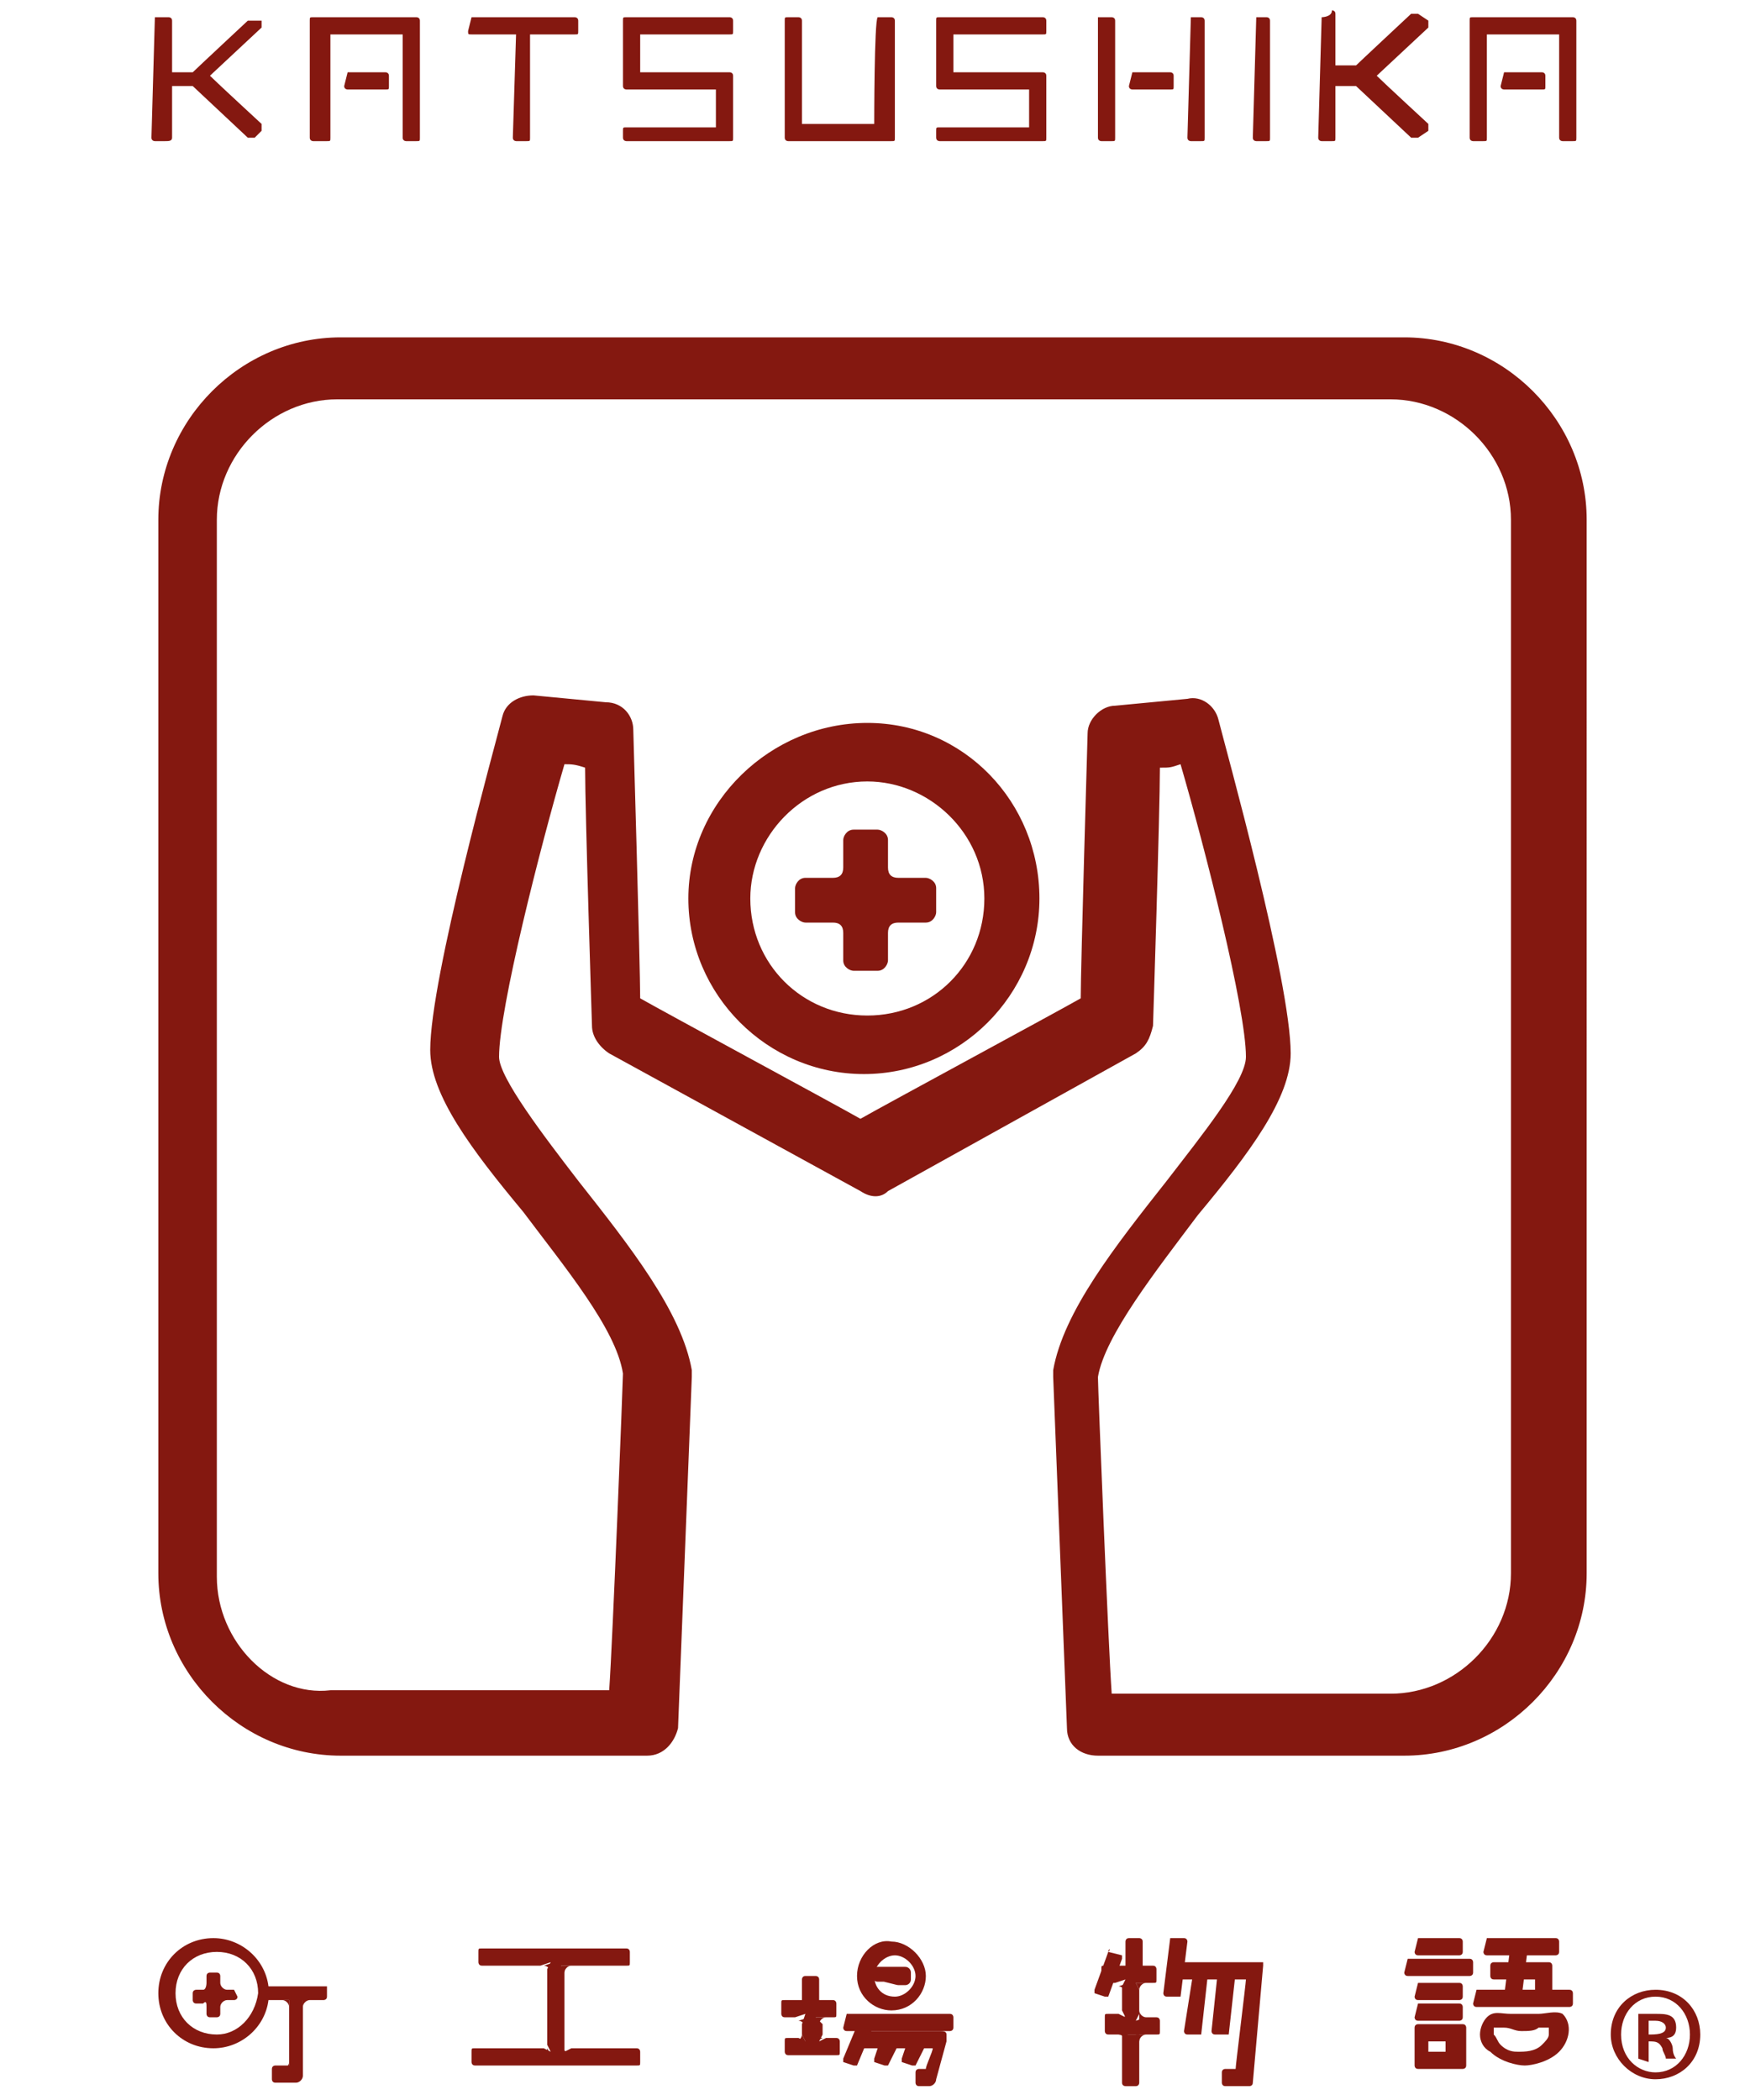 <?xml version="1.0" encoding="utf-8"?>
<!-- Generator: Adobe Illustrator 25.4.1, SVG Export Plug-In . SVG Version: 6.00 Build 0)  -->
<svg version="1.1" id="レイヤー_1" xmlns="http://www.w3.org/2000/svg" xmlns:xlink="http://www.w3.org/1999/xlink" x="0px"
	 y="0px" viewBox="0 0 50.7 61" style="enable-background:new 0 0 50.7 61;" xml:space="preserve">
<style type="text/css">
	.st0{fill:#841810;}
	.st1{fill:none;}
	.st2{fill:#841810;stroke:#841810;stroke-width:0.331;stroke-linecap:round;stroke-linejoin:round;}
</style>
<g>
	<g>
		<g>
			<g>
				<path class="st0" d="M9.9,9.8c-2.9,0-5.3,2.4-5.3,5.3v30.6c0,2.9,2.4,5.3,5.3,5.3h8.9c0.5,0,0.8-0.4,0.9-0.8
					c0,0,0.4-10.2,0.4-10.2c0-0.1,0-0.1,0-0.2c-0.3-1.7-1.8-3.6-3.3-5.5c-1-1.3-2.3-3-2.3-3.6l0,0c0-1.4,1.2-6.1,1.9-8.5
					c0.2,0,0.3,0,0.6,0.1c0,1.3,0.2,7.5,0.2,7.5c0,0.3,0.2,0.6,0.5,0.8l7.3,4c0.3,0.2,0.6,0.2,0.8,0l7.2-4c0.3-0.2,0.4-0.4,0.5-0.8
					c0,0,0.2-6.2,0.2-7.5c0.3,0,0.3,0,0.6-0.1c0.7,2.4,1.9,7.1,1.9,8.5l0,0c0,0.7-1.3,2.3-2.3,3.6c-1.5,1.9-3,3.8-3.3,5.5
					c0,0.1,0,0.1,0,0.2l0.4,10.2c0,0.5,0.4,0.8,0.9,0.8h8.9c2.9,0,5.3-2.4,5.3-5.3V15.1c0-2.9-2.4-5.3-5.3-5.3L9.9,9.8L9.9,9.8z
					 M6.3,45.8V15.1c0-1.9,1.6-3.5,3.5-3.5h30.6c1.9,0,3.5,1.6,3.5,3.5v30.6c0,1.9-1.6,3.5-3.5,3.5c0,0-6.7,0-8.1,0
					c-0.1-1.4-0.4-8.9-0.4-9.2c0.2-1.2,1.7-3.1,2.9-4.7c1.5-1.8,2.7-3.4,2.7-4.7l0,0c0-2.1-1.9-8.9-2.1-9.7
					c-0.1-0.4-0.5-0.7-0.9-0.6l-2.1,0.2c-0.4,0-0.8,0.4-0.8,0.8c0,0-0.2,6.8-0.2,7.7c-0.7,0.4-5.7,3.1-6.4,3.5
					c-0.7-0.4-5.7-3.1-6.4-3.5c0-0.9-0.2-7.8-0.2-7.8c0-0.4-0.3-0.8-0.8-0.8l-2.1-0.2c-0.4,0-0.8,0.2-0.9,0.6
					c-0.2,0.8-2.1,7.6-2.1,9.7l0,0c0,1.3,1.2,2.9,2.7,4.7c1.2,1.6,2.7,3.4,2.9,4.7c0,0.2-0.3,7.8-0.4,9.2c-1.4,0-8.1,0-8.1,0
					C7.9,49.3,6.3,47.7,6.3,45.8z"/>
			</g>
			<g>
				<g>
					<path class="st0" d="M20,26.1c0,2.8,2.3,5.1,5.1,5.1s5.1-2.3,5.1-5.1S28,21,25.2,21C22.4,21,20,23.3,20,26.1z M21.8,26.1
						c0-1.8,1.5-3.4,3.4-3.4c1.8,0,3.4,1.5,3.4,3.4s-1.5,3.4-3.4,3.4C23.3,29.5,21.8,28,21.8,26.1z"/>
				</g>
				<g>
					<path class="st0" d="M24.8,24.1c-0.2,0-0.3,0.2-0.3,0.3v0.8c0,0.2-0.1,0.3-0.3,0.3h-0.8c-0.2,0-0.3,0.2-0.3,0.3v0.7
						c0,0.2,0.2,0.3,0.3,0.3h0.8c0.2,0,0.3,0.1,0.3,0.3v0.8c0,0.2,0.2,0.3,0.3,0.3h0.7c0.2,0,0.3-0.2,0.3-0.3v-0.8
						c0-0.2,0.1-0.3,0.3-0.3h0.8c0.2,0,0.3-0.2,0.3-0.3v-0.7c0-0.2-0.2-0.3-0.3-0.3h-0.8c-0.2,0-0.3-0.1-0.3-0.3v-0.8
						c0-0.2-0.2-0.3-0.3-0.3H24.8z"/>
				</g>
			</g>
		</g>
		<g>
			<g>
				<g>
					<path class="st1" d="M6.3,56.8c-0.7,0-1.2,0.5-1.2,1.2c0,0.7,0.5,1.2,1.2,1.2s1.2-0.5,1.2-1.2C7.4,57.2,6.9,56.8,6.3,56.8z
						 M6.9,58C6.9,58.1,6.9,58.1,6.9,58c-0.1,0.1-0.2,0.1-0.3,0.1c-0.1,0-0.2,0.1-0.2,0.2c0,0.1,0,0.2,0,0.2c0,0,0,0.1-0.1,0.1H6.1
						c0,0-0.1,0-0.1-0.1c0,0,0-0.2,0-0.2S6,58.1,5.9,58.1c-0.1,0-0.2,0-0.2,0c0,0-0.1,0-0.1-0.1v-0.2c0,0,0-0.1,0.1-0.1
						c0,0,0.2,0,0.2,0C6,57.7,6,57.7,6,57.6c0-0.1,0-0.2,0-0.2c0,0,0-0.1,0.1-0.1h0.2c0,0,0.1,0,0.1,0.1c0,0,0,0.2,0,0.2
						c0,0.1,0.1,0.2,0.2,0.2c0.1,0,0.2,0,0.2,0c0,0,0.1,0,0.1,0.1V58z"/>
					<path class="st0" d="M6.8,57.8c0,0-0.2,0-0.2,0c-0.1,0-0.2-0.1-0.2-0.2c0-0.1,0-0.2,0-0.2c0,0,0-0.1-0.1-0.1H6.1
						c0,0-0.1,0-0.1,0.1c0,0,0,0.2,0,0.2S6,57.8,5.9,57.8c-0.1,0-0.2,0-0.2,0c0,0-0.1,0-0.1,0.1v0.2c0,0,0,0.1,0.1,0.1
						c0,0,0.2,0,0.2,0C6,58.1,6,58.2,6,58.3c0,0.1,0,0.2,0,0.2c0,0,0,0.1,0.1,0.1h0.2c0,0,0.1,0,0.1-0.1c0,0,0-0.2,0-0.2
						c0-0.1,0.1-0.2,0.2-0.2c0.1,0,0.2,0,0.2,0c0,0,0.1,0,0.1-0.1L6.8,57.8C6.9,57.8,6.9,57.8,6.8,57.8z"/>
					<path class="st0" d="M9.5,57.7H7.8c-0.1-0.8-0.8-1.4-1.6-1.4c-0.9,0-1.6,0.7-1.6,1.6s0.7,1.6,1.6,1.6c0.8,0,1.5-0.6,1.6-1.4
						h0.6c0,0.4,0,1.8,0,1.9C8.4,60,8,60,8,60c0,0-0.1,0-0.1,0.1v0.3c0,0,0,0.1,0.1,0.1h0.6c0.1,0,0.2-0.1,0.2-0.2v-2.2h0.6
						c0,0,0.1,0,0.1-0.1L9.5,57.7C9.6,57.7,9.5,57.7,9.5,57.7z M6.3,59.1c-0.7,0-1.2-0.5-1.2-1.2c0-0.7,0.5-1.2,1.2-1.2
						s1.2,0.5,1.2,1.2C7.4,58.6,6.9,59.1,6.3,59.1z"/>
				</g>
				<path class="st0" d="M8.4,59.9c0,0.1-0.1,0.2-0.2,0.2l0.2,0.1L8.4,59.9z"/>
				<path class="st0" d="M9,58.1c-0.1,0-0.2,0.1-0.2,0.2L8.8,58L9,58.1z"/>
				<path class="st0" d="M8.4,58.3c0-0.1-0.1-0.2-0.2-0.2l0.2,0L8.4,58.3z"/>
			</g>
			<g>
				<g>
					<path class="st0" d="M16.3,57.1l0.2,0h1.7c0.1,0,0.1,0,0.1-0.1v-0.3c0,0,0-0.1-0.1-0.1h-4.2c-0.1,0-0.1,0-0.1,0.1v0.3
						c0,0,0,0.1,0.1,0.1h1.7l0.3-0.1l-0.1,0.2v2.2l0.1,0.2l-0.2-0.1h-2c-0.1,0-0.1,0-0.1,0.1v0.3c0,0,0,0.1,0.1,0.1h4.7
						c0.1,0,0.1,0,0.1-0.1v-0.3c0,0,0-0.1-0.1-0.1h-1.9l-0.2,0.1l0-0.2v-2.2L16.3,57.1z"/>
					<path class="st0" d="M16.1,57l-0.3,0.1c0.1,0,0.2,0.1,0.2,0.2L16.1,57z"/>
					<path class="st0" d="M16,59.7l-0.1-0.2c0,0.1-0.1,0.2-0.2,0.2L16,59.7z"/>
					<path class="st0" d="M16.3,59.7l0.2-0.1c-0.1,0-0.2-0.1-0.2-0.2L16.3,59.7z"/>
					<path class="st0" d="M16.3,57.1l0.1,0.2c0-0.1,0.1-0.2,0.2-0.2L16.3,57.1z"/>
				</g>
			</g>
			<g>
				<g>
					<g>
						<path class="st0" d="M24.9,57.4c0,0.6,0.5,1,1,1c0.6,0,1-0.5,1-1s-0.5-1-1-1C25.4,56.3,24.9,56.8,24.9,57.4z M25.4,57.4
							c0-0.3,0.3-0.6,0.6-0.6c0.3,0,0.6,0.3,0.6,0.6c0,0.3-0.3,0.6-0.6,0.6C25.6,58,25.4,57.7,25.4,57.4z"/>
					</g>
					<path class="st2" d="M26.1,57.5c0.1,0,0.2,0,0.2,0c0,0,0,0,0,0v-0.2c0,0,0,0,0,0c0,0-0.1,0-0.2,0h-0.4c-0.1,0-0.2,0-0.2,0
						c0,0,0,0,0,0v0.1c0,0,0,0,0,0c0,0,0.1,0,0.2,0L26.1,57.5L26.1,57.5z"/>
				</g>
				<g>
					<path class="st0" d="M23.7,58.6l0.2,0h0.3c0.1,0,0.1,0,0.1-0.1v-0.3c0,0,0-0.1-0.1-0.1h-1.4c-0.1,0-0.1,0-0.1,0.1v0.3
						c0,0,0,0.1,0.1,0.1h0.3l0.3-0.1l-0.1,0.3v0.3l0.1,0.2l-0.2-0.1h-0.3c-0.1,0-0.1,0-0.1,0.1v0.3c0,0,0,0.1,0.1,0.1h1.4
						c0.1,0,0.1,0,0.1-0.1v-0.3c0,0,0-0.1-0.1-0.1h-0.3l-0.2,0.1l0.1-0.2v-0.3L23.7,58.6z"/>
					<path class="st0" d="M23.5,58.6l-0.3,0.1c0.1,0,0.2,0.1,0.2,0.2L23.5,58.6z"/>
					<path class="st0" d="M23.4,59.3l-0.1-0.2c0,0.1-0.1,0.2-0.2,0.2L23.4,59.3z"/>
					<path class="st0" d="M23.7,59.3l0.2-0.1c-0.1,0-0.2-0.1-0.2-0.2L23.7,59.3z"/>
					<path class="st0" d="M23.7,58.6l0.1,0.2c0-0.1,0.1-0.2,0.2-0.2L23.7,58.6z"/>
				</g>
				<path class="st0" d="M23.3,58.2c0-0.1,0-0.7,0-0.7c0,0,0-0.1,0.1-0.1h0.3c0,0,0.1,0,0.1,0.1v0.7"/>
				<g>
					<path class="st0" d="M23.3,58.1c0,0.1-0.1,0.2-0.2,0.2l0.2,0.1L23.3,58.1z"/>
					<path class="st0" d="M23.9,58.2c-0.1,0-0.2-0.1-0.2-0.2l-0.1,0.2L23.9,58.2z"/>
				</g>
				<g>
					<g>
						<path class="st0" d="M24.6,58.5C24.5,58.5,24.5,58.5,24.6,58.5l-0.1,0.4c0,0,0,0.1,0.1,0.1h3c0,0,0.1,0,0.1-0.1v-0.3
							c0,0,0-0.1-0.1-0.1H24.6z"/>
					</g>
				</g>
				<g>
					<g>
						<path class="st0" d="M25,58.6l-0.5,1.2c0,0,0,0,0,0.1s0,0,0,0l0.3,0.1c0,0,0.1,0,0.1,0l0.5-1.2c0,0,0,0,0-0.1c0,0,0,0,0,0
							L25,58.6C25.1,58.5,25,58.5,25,58.6z"/>
					</g>
				</g>
				<g>
					<g>
						<path class="st0" d="M25,59C25,59,25,59,25,59L25,59.4c0,0,0,0.1,0.1,0.1c0,0,1.8,0,2,0c0,0.1-0.2,0.5-0.2,0.6
							c-0.1,0-0.2,0-0.2,0c0,0-0.1,0-0.1,0.1v0.3c0,0,0,0.1,0.1,0.1H27c0.1,0,0.2-0.1,0.2-0.2l0.3-1.1c0-0.1,0-0.1,0-0.2
							c0-0.1-0.1-0.1-0.2-0.1L25,59L25,59z"/>
					</g>
				</g>
				<g>
					<g>
						<path class="st0" d="M25.6,59.2l-0.2,0.6c0,0,0,0,0,0.1s0,0,0,0l0.3,0.1c0,0,0.1,0,0.1,0l0.3-0.6c0,0,0,0,0-0.1c0,0,0,0,0,0
							L25.6,59.2C25.6,59.1,25.6,59.1,25.6,59.2z"/>
					</g>
				</g>
				<g>
					<g>
						<path class="st0" d="M26.4,59.2l-0.2,0.6c0,0,0,0,0,0.1s0,0,0,0l0.3,0.1c0,0,0.1,0,0.1,0l0.3-0.6c0,0,0,0,0-0.1c0,0,0,0,0,0
							L26.4,59.2C26.4,59.1,26.4,59.1,26.4,59.2z"/>
					</g>
				</g>
			</g>
			<g>
				<g>
					<path class="st0" d="M33,57.6l0.2,0h0.3c0.1,0,0.1,0,0.1-0.1v-0.3c0,0,0-0.1-0.1-0.1h-1.4c-0.1,0-0.1,0-0.1,0.1v0.3
						c0,0,0,0.1,0.1,0.1h0.3l0.3-0.1l-0.1,0.2v0.7l0.1,0.2l-0.2-0.1h-0.3c-0.1,0-0.1,0-0.1,0.1V59c0,0,0,0.1,0.1,0.1h1.4
						c0.1,0,0.1,0,0.1-0.1v-0.3c0,0,0-0.1-0.1-0.1h-0.3L33,58.7l0.1-0.2v-0.7L33,57.6z"/>
					<path class="st0" d="M32.8,57.6l-0.3,0.1c0.1,0,0.2,0.1,0.2,0.2L32.8,57.6z"/>
					<path class="st0" d="M32.8,58.7l-0.1-0.2c0,0.1-0.1,0.2-0.2,0.2L32.8,58.7z"/>
					<path class="st0" d="M33.1,58.7l0.2-0.1c-0.1,0-0.2-0.1-0.2-0.2L33.1,58.7z"/>
					<path class="st0" d="M33,57.6l0.1,0.2c0-0.1,0.1-0.2,0.2-0.2L33,57.6z"/>
				</g>
				<path class="st0" d="M32.7,57.2c0-0.1,0-0.8,0-0.8c0,0,0-0.1,0.1-0.1h0.3c0,0,0.1,0,0.1,0.1v0.8"/>
				<path class="st0" d="M33.1,59.1c0,0.1,0,1.4,0,1.4c0,0,0,0.1-0.1,0.1h-0.3c0,0-0.1,0-0.1-0.1v-1.4"/>
				<g>
					<path class="st0" d="M32.7,57.1c0,0.1-0.1,0.2-0.2,0.2l0.2,0.1L32.7,57.1z"/>
					<path class="st0" d="M33.3,57.2c-0.1,0-0.2-0.1-0.2-0.2L33,57.3L33.3,57.2z"/>
				</g>
				<g>
					<g>
						<path class="st0" d="M32.2,56.7l-0.4,1.1c0,0,0,0,0,0.1s0,0,0,0l0.3,0.1c0,0,0.1,0,0.1,0l0.4-1.1c0,0,0,0,0-0.1c0,0,0,0,0,0
							L32.2,56.7C32.3,56.6,32.2,56.6,32.2,56.7z"/>
					</g>
				</g>
				<path class="st0" d="M32.8,59l-0.3,0.1c0.1,0,0.2,0.1,0.2,0.2L32.8,59z"/>
				<path class="st0" d="M33,59.1l0.1,0.2c0-0.1,0.1-0.2,0.2-0.2L33,59.1z"/>
				<g>
					<g>
						<path class="st0" d="M34,56.3L34,56.3l-0.2,1.6c0,0,0,0.1,0.1,0.1l0.3,0c0,0,0,0,0.1,0l0,0l0.2-1.6c0,0,0-0.1-0.1-0.1L34,56.3
							C34.1,56.3,34,56.3,34,56.3z"/>
					</g>
				</g>
				<g>
					<g>
						<path class="st0" d="M36.4,57h-2.3c0,0-0.1,0-0.1,0.1v0.3c0,0,0,0.1,0.1,0.1c0,0,1.9,0,2.1,0c0,0.1-0.3,2.5-0.3,2.6
							c-0.1,0-0.3,0-0.3,0c0,0-0.1,0-0.1,0.1v0.3c0,0,0,0.1,0.1,0.1h0.7c0,0,0.1,0,0.1-0.1l0.3-3.4c0,0,0,0,0-0.1c0,0,0,0-0.1,0
							L36.4,57L36.4,57z"/>
					</g>
				</g>
				<g>
					<g>
						<path class="st0" d="M34.7,57.1L34.7,57.1L34.4,59c0,0,0,0.1,0.1,0.1l0.3,0c0,0,0,0,0.1,0l0,0l0.2-1.8c0,0,0-0.1-0.1-0.1
							L34.7,57.1C34.7,57.1,34.7,57.1,34.7,57.1z"/>
					</g>
				</g>
				<g>
					<g>
						<path class="st0" d="M35.4,57.1L35.4,57.1L35.2,59c0,0,0,0.1,0.1,0.1l0.3,0c0,0,0,0,0.1,0l0,0l0.2-1.8c0,0,0-0.1-0.1-0.1
							L35.4,57.1C35.5,57.1,35.5,57.1,35.4,57.1z"/>
					</g>
				</g>
			</g>
			<g>
				<g>
					<g>
						<path class="st0" d="M41.2,56.3C41.1,56.3,41.1,56.3,41.2,56.3l-0.1,0.4c0,0,0,0.1,0.1,0.1h1.2c0,0,0.1,0,0.1-0.1v-0.3
							c0,0,0-0.1-0.1-0.1H41.2z"/>
					</g>
				</g>
				<g>
					<g>
						<path class="st0" d="M41.2,57.6C41.1,57.6,41.1,57.6,41.2,57.6l-0.1,0.4c0,0,0,0.1,0.1,0.1h1.2c0,0,0.1,0,0.1-0.1v-0.3
							c0,0,0-0.1-0.1-0.1H41.2z"/>
					</g>
				</g>
				<g>
					<g>
						<path class="st0" d="M41.2,58.2C41.1,58.2,41.1,58.2,41.2,58.2l-0.1,0.4c0,0,0,0.1,0.1,0.1h1.2c0,0,0.1,0,0.1-0.1v-0.3
							c0,0,0-0.1-0.1-0.1H41.2z"/>
					</g>
				</g>
				<g>
					<g>
						<path class="st0" d="M40.9,56.9C40.9,56.9,40.8,57,40.9,56.9l-0.1,0.4c0,0,0,0.1,0.1,0.1h1.8c0,0,0.1,0,0.1-0.1V57
							c0,0,0-0.1-0.1-0.1H40.9z"/>
					</g>
				</g>
				<path class="st0" d="M42.3,58.8h-1.1c0,0-0.1,0-0.1,0.1V60c0,0,0,0.1,0.1,0.1h1.3c0,0,0.1,0,0.1-0.1v-1.1c0,0,0-0.1-0.1-0.1
					H42.3z M42,59.3c0,0.1,0,0.2,0,0.3c-0.1,0-0.4,0-0.5,0c0-0.1,0-0.2,0-0.3C41.6,59.3,41.9,59.3,42,59.3z"/>
				<g>
					<g>
						<path class="st0" d="M43.2,56.3C43.1,56.3,43.1,56.3,43.2,56.3l-0.1,0.4c0,0,0,0.1,0.1,0.1h2c0,0,0.1,0,0.1-0.1v-0.3
							c0,0,0-0.1-0.1-0.1H43.2z"/>
					</g>
				</g>
				<g>
					<g>
						<path class="st0" d="M42.9,57.8C42.9,57.8,42.8,57.8,42.9,57.8l-0.1,0.4c0,0,0,0.1,0.1,0.1h2.7c0,0,0.1,0,0.1-0.1v-0.3
							c0,0,0-0.1-0.1-0.1H42.9z"/>
					</g>
				</g>
				<g>
					<g>
						<path class="st0" d="M43.9,56.4L43.9,56.4L43.7,58c0,0,0,0.1,0.1,0.1l0.3,0c0,0,0,0,0.1,0l0,0l0.2-1.6c0,0,0-0.1-0.1-0.1
							L43.9,56.4C43.9,56.4,43.9,56.4,43.9,56.4z"/>
					</g>
				</g>
				<g>
					<g>
						<path class="st0" d="M44.8,57h-1.4c0,0-0.1,0-0.1,0.1v0.3c0,0,0,0.1,0.1,0.1c0,0,1,0,1.2,0c0,0.1,0,0.6,0,0.6
							c0,0,0,0.1,0.1,0.1h0.3c0,0,0.1,0,0.1-0.1v-1c0,0,0-0.1-0.1-0.1L44.8,57L44.8,57z"/>
					</g>
				</g>
				<path class="st0" d="M44.7,58.5L44.7,58.5c-0.1,0-0.3,0-0.4,0s-0.3,0-0.4,0c-0.3,0-0.5-0.1-0.7,0.1c-0.1,0.1-0.2,0.3-0.2,0.5
					c0,0.2,0.1,0.4,0.3,0.5c0.3,0.3,0.8,0.4,1,0.4h0c0.2,0,0.7-0.1,1-0.4c0.3-0.3,0.4-0.8,0.1-1.1C45.2,58.4,44.9,58.5,44.7,58.5z
					 M43.6,59.4c-0.1-0.1-0.1-0.2-0.2-0.3c0-0.1,0-0.2,0-0.2c0,0,0.2,0,0.3,0c0.2,0,0.3,0.1,0.5,0.1c0.2,0,0.4,0,0.5-0.1l0,0
					c0.1,0,0.2,0,0.3,0c0,0,0,0.1,0,0.2c0,0.1-0.1,0.2-0.2,0.3c-0.2,0.2-0.5,0.2-0.7,0.2h0C44,59.6,43.8,59.6,43.6,59.4z"/>
			</g>
		</g>
		<g>
			<g>
				<path class="st0" d="M4.5,0.5C4.5,0.5,4.4,0.5,4.5,0.5L4.4,4c0,0.1,0.1,0.1,0.1,0.1h0.3C4.9,4.1,5,4.1,5,4c0,0,0-1.4,0-1.5
					c0.1,0,0.6,0,0.6,0c0,0,1.6,1.5,1.6,1.5c0,0,0.1,0,0.2,0l0.2-0.2l0-0.1l0-0.1c0,0-1.3-1.2-1.5-1.4c0,0,1.5-1.4,1.5-1.4l0-0.1
					l0,0l0,0l0-0.1L7.4,0.6c0,0-0.1,0-0.2,0c0,0-1.5,1.4-1.6,1.5c0,0-0.6,0-0.6,0C5,2,5,0.6,5,0.6c0-0.1-0.1-0.1-0.1-0.1
					C4.9,0.5,4.5,0.5,4.5,0.5z"/>
			</g>
			<g>
				<g>
					<g>
						<g>
							<path class="st0" d="M10.1,2.1C10,2.1,10,2.1,10.1,2.1L10,2.5c0,0.1,0.1,0.1,0.1,0.1h1.1c0.1,0,0.1,0,0.1-0.1V2.2
								c0-0.1-0.1-0.1-0.1-0.1H10.1z"/>
						</g>
					</g>
				</g>
			</g>
			<g>
				<g>
					<g>
						<g>
							<path class="st0" d="M11.9,0.5H9.1C9,0.5,9,0.5,9,0.6V4c0,0.1,0.1,0.1,0.1,0.1h0.4c0.1,0,0.1,0,0.1-0.1c0,0,0-3,0-3
								c0.1,0,2,0,2.1,0c0,0.1,0,3,0,3c0,0.1,0.1,0.1,0.1,0.1h0.3c0.1,0,0.1,0,0.1-0.1V0.6c0-0.1-0.1-0.1-0.1-0.1H11.9z"/>
						</g>
					</g>
				</g>
			</g>
			<g>
				<g>
					<g>
						<path class="st0" d="M13.7,0.5C13.6,0.5,13.6,0.5,13.7,0.5l-0.1,0.4C13.6,1,13.6,1,13.7,1h3c0.1,0,0.1,0,0.1-0.1V0.6
							c0-0.1-0.1-0.1-0.1-0.1H13.7z"/>
					</g>
				</g>
			</g>
			<g>
				<g>
					<g>
						<path class="st0" d="M15,0.8C14.9,0.8,14.9,0.8,15,0.8L14.9,4c0,0.1,0.1,0.1,0.1,0.1h0.3c0.1,0,0.1,0,0.1-0.1V0.9
							c0-0.1-0.1-0.1-0.1-0.1H15z"/>
					</g>
				</g>
			</g>
			<g>
				<g>
					<g>
						<path class="st0" d="M18.4,0.5h-0.2c-0.1,0-0.1,0-0.1,0.1v1.9c0,0.1,0.1,0.1,0.1,0.1c0,0,2.5,0,2.6,0c0,0.1,0,1,0,1.1
							c-0.1,0-2.6,0-2.6,0c-0.1,0-0.1,0-0.1,0.1V4c0,0.1,0.1,0.1,0.1,0.1h3c0.1,0,0.1,0,0.1-0.1V2.2c0-0.1-0.1-0.1-0.1-0.1
							c0,0-2.5,0-2.6,0c0-0.1,0-1,0-1.1c0.1,0,2.6,0,2.6,0c0.1,0,0.1,0,0.1-0.1V0.6c0-0.1-0.1-0.1-0.1-0.1
							C21.3,0.5,18.4,0.5,18.4,0.5z"/>
					</g>
				</g>
			</g>
			<g>
				<g>
					<g>
						<path class="st0" d="M27.5,0.5h-0.2c-0.1,0-0.1,0-0.1,0.1v1.9c0,0.1,0.1,0.1,0.1,0.1c0,0,2.5,0,2.6,0c0,0.1,0,1,0,1.1
							c-0.1,0-2.6,0-2.6,0c-0.1,0-0.1,0-0.1,0.1V4c0,0.1,0.1,0.1,0.1,0.1h3c0.1,0,0.1,0,0.1-0.1V2.2c0-0.1-0.1-0.1-0.1-0.1
							c0,0-2.5,0-2.6,0c0-0.1,0-1,0-1.1c0.1,0,2.6,0,2.6,0c0.1,0,0.1,0,0.1-0.1V0.6c0-0.1-0.1-0.1-0.1-0.1
							C30.4,0.5,27.5,0.5,27.5,0.5z"/>
					</g>
				</g>
			</g>
			<g>
				<g>
					<g>
						<path class="st0" d="M25.5,0.5C25.4,0.5,25.4,0.5,25.5,0.5c-0.1,0.1-0.1,3.1-0.1,3.1c-0.1,0-2,0-2.1,0c0-0.1,0-3,0-3
							c0-0.1-0.1-0.1-0.1-0.1h-0.3c-0.1,0-0.1,0-0.1,0.1V4c0,0.1,0.1,0.1,0.1,0.1h3c0.1,0,0.1,0,0.1-0.1V0.6c0-0.1-0.1-0.1-0.1-0.1
							C25.9,0.5,25.5,0.5,25.5,0.5z"/>
					</g>
				</g>
			</g>
			<g>
				<g>
					<g>
						<path class="st0" d="M31.9,0.5C31.9,0.5,31.9,0.5,31.9,0.5L31.9,4c0,0.1,0.1,0.1,0.1,0.1h0.3c0.1,0,0.1,0,0.1-0.1V0.6
							c0-0.1-0.1-0.1-0.1-0.1H31.9z"/>
					</g>
				</g>
			</g>
			<g>
				<g>
					<g>
						<path class="st0" d="M34.6,0.5C34.5,0.5,34.5,0.5,34.6,0.5L34.5,4c0,0.1,0.1,0.1,0.1,0.1h0.3C35,4.1,35,4.1,35,4V0.6
							c0-0.1-0.1-0.1-0.1-0.1H34.6z"/>
					</g>
				</g>
			</g>
			<g>
				<g>
					<g>
						<g>
							<path class="st0" d="M32.9,2.1C32.9,2.1,32.8,2.1,32.9,2.1l-0.1,0.4c0,0.1,0.1,0.1,0.1,0.1H34c0.1,0,0.1,0,0.1-0.1V2.2
								c0-0.1-0.1-0.1-0.1-0.1H32.9z"/>
						</g>
					</g>
				</g>
			</g>
			<g>
				<g>
					<g>
						<path class="st0" d="M36.5,0.5C36.4,0.5,36.4,0.5,36.5,0.5L36.4,4c0,0.1,0.1,0.1,0.1,0.1h0.3c0.1,0,0.1,0,0.1-0.1V0.6
							c0-0.1-0.1-0.1-0.1-0.1H36.5z"/>
					</g>
				</g>
			</g>
			<g>
				<path class="st0" d="M38.4,0.5C38.3,0.5,38.3,0.5,38.4,0.5L38.3,4c0,0.1,0.1,0.1,0.1,0.1h0.3c0.1,0,0.1,0,0.1-0.1
					c0,0,0-1.4,0-1.5c0.1,0,0.6,0,0.6,0c0,0,1.6,1.5,1.6,1.5l0.1,0l0.1,0l0.3-0.2l0-0.1l0-0.1c0,0-1.3-1.2-1.5-1.4
					c0,0,1.5-1.4,1.5-1.4l0-0.1l0,0l0,0l0-0.1l-0.3-0.2l-0.1,0l-0.1,0c0,0-1.5,1.4-1.6,1.5c0,0-0.6,0-0.6,0c0-0.1,0-1.5,0-1.5
					c0-0.1-0.1-0.1-0.1-0.1C38.7,0.5,38.4,0.5,38.4,0.5z"/>
			</g>
			<g>
				<g>
					<g>
						<g>
							<path class="st0" d="M43.7,2.1C43.7,2.1,43.6,2.1,43.7,2.1l-0.1,0.4c0,0.1,0.1,0.1,0.1,0.1h1.1c0.1,0,0.1,0,0.1-0.1V2.2
								c0-0.1-0.1-0.1-0.1-0.1H43.7z"/>
						</g>
					</g>
				</g>
			</g>
			<g>
				<g>
					<g>
						<g>
							<path class="st0" d="M45.6,0.5h-2.8c-0.1,0-0.1,0-0.1,0.1V4c0,0.1,0.1,0.1,0.1,0.1h0.3c0.1,0,0.1,0,0.1-0.1c0,0,0-3,0-3
								c0.1,0,2,0,2.1,0c0,0.1,0,3,0,3c0,0.1,0.1,0.1,0.1,0.1h0.3c0.1,0,0.1,0,0.1-0.1V0.6c0-0.1-0.1-0.1-0.1-0.1H45.6z"/>
						</g>
					</g>
				</g>
			</g>
		</g>
	</g>
	<g>
		<path class="st0" d="M48.1,57.8c0.8,0,1.3,0.6,1.3,1.3c0,0.8-0.6,1.3-1.3,1.3s-1.3-0.6-1.3-1.3C46.8,58.3,47.4,57.8,48.1,57.8z
			 M48.1,60.2c0.6,0,1-0.5,1-1.1c0-0.6-0.4-1.1-1-1.1s-1,0.5-1,1.1C47.1,59.8,47.6,60.2,48.1,60.2z M47.6,59.8v-1.3
			c0.1,0,0.3,0,0.5,0c0.3,0,0.6,0,0.6,0.4c0,0.2-0.1,0.3-0.3,0.3v0c0.1,0,0.2,0.2,0.2,0.3c0,0.2,0.1,0.3,0.1,0.3h-0.3
			c0-0.1-0.1-0.2-0.1-0.3c-0.1-0.2-0.2-0.2-0.4-0.2v0.6L47.6,59.8L47.6,59.8z M47.9,59.1c0.2,0,0.5,0,0.5-0.2c0-0.1-0.1-0.2-0.3-0.2
			c-0.1,0-0.2,0-0.2,0L47.9,59.1L47.9,59.1z"/>
	</g>
</g>
</svg>
